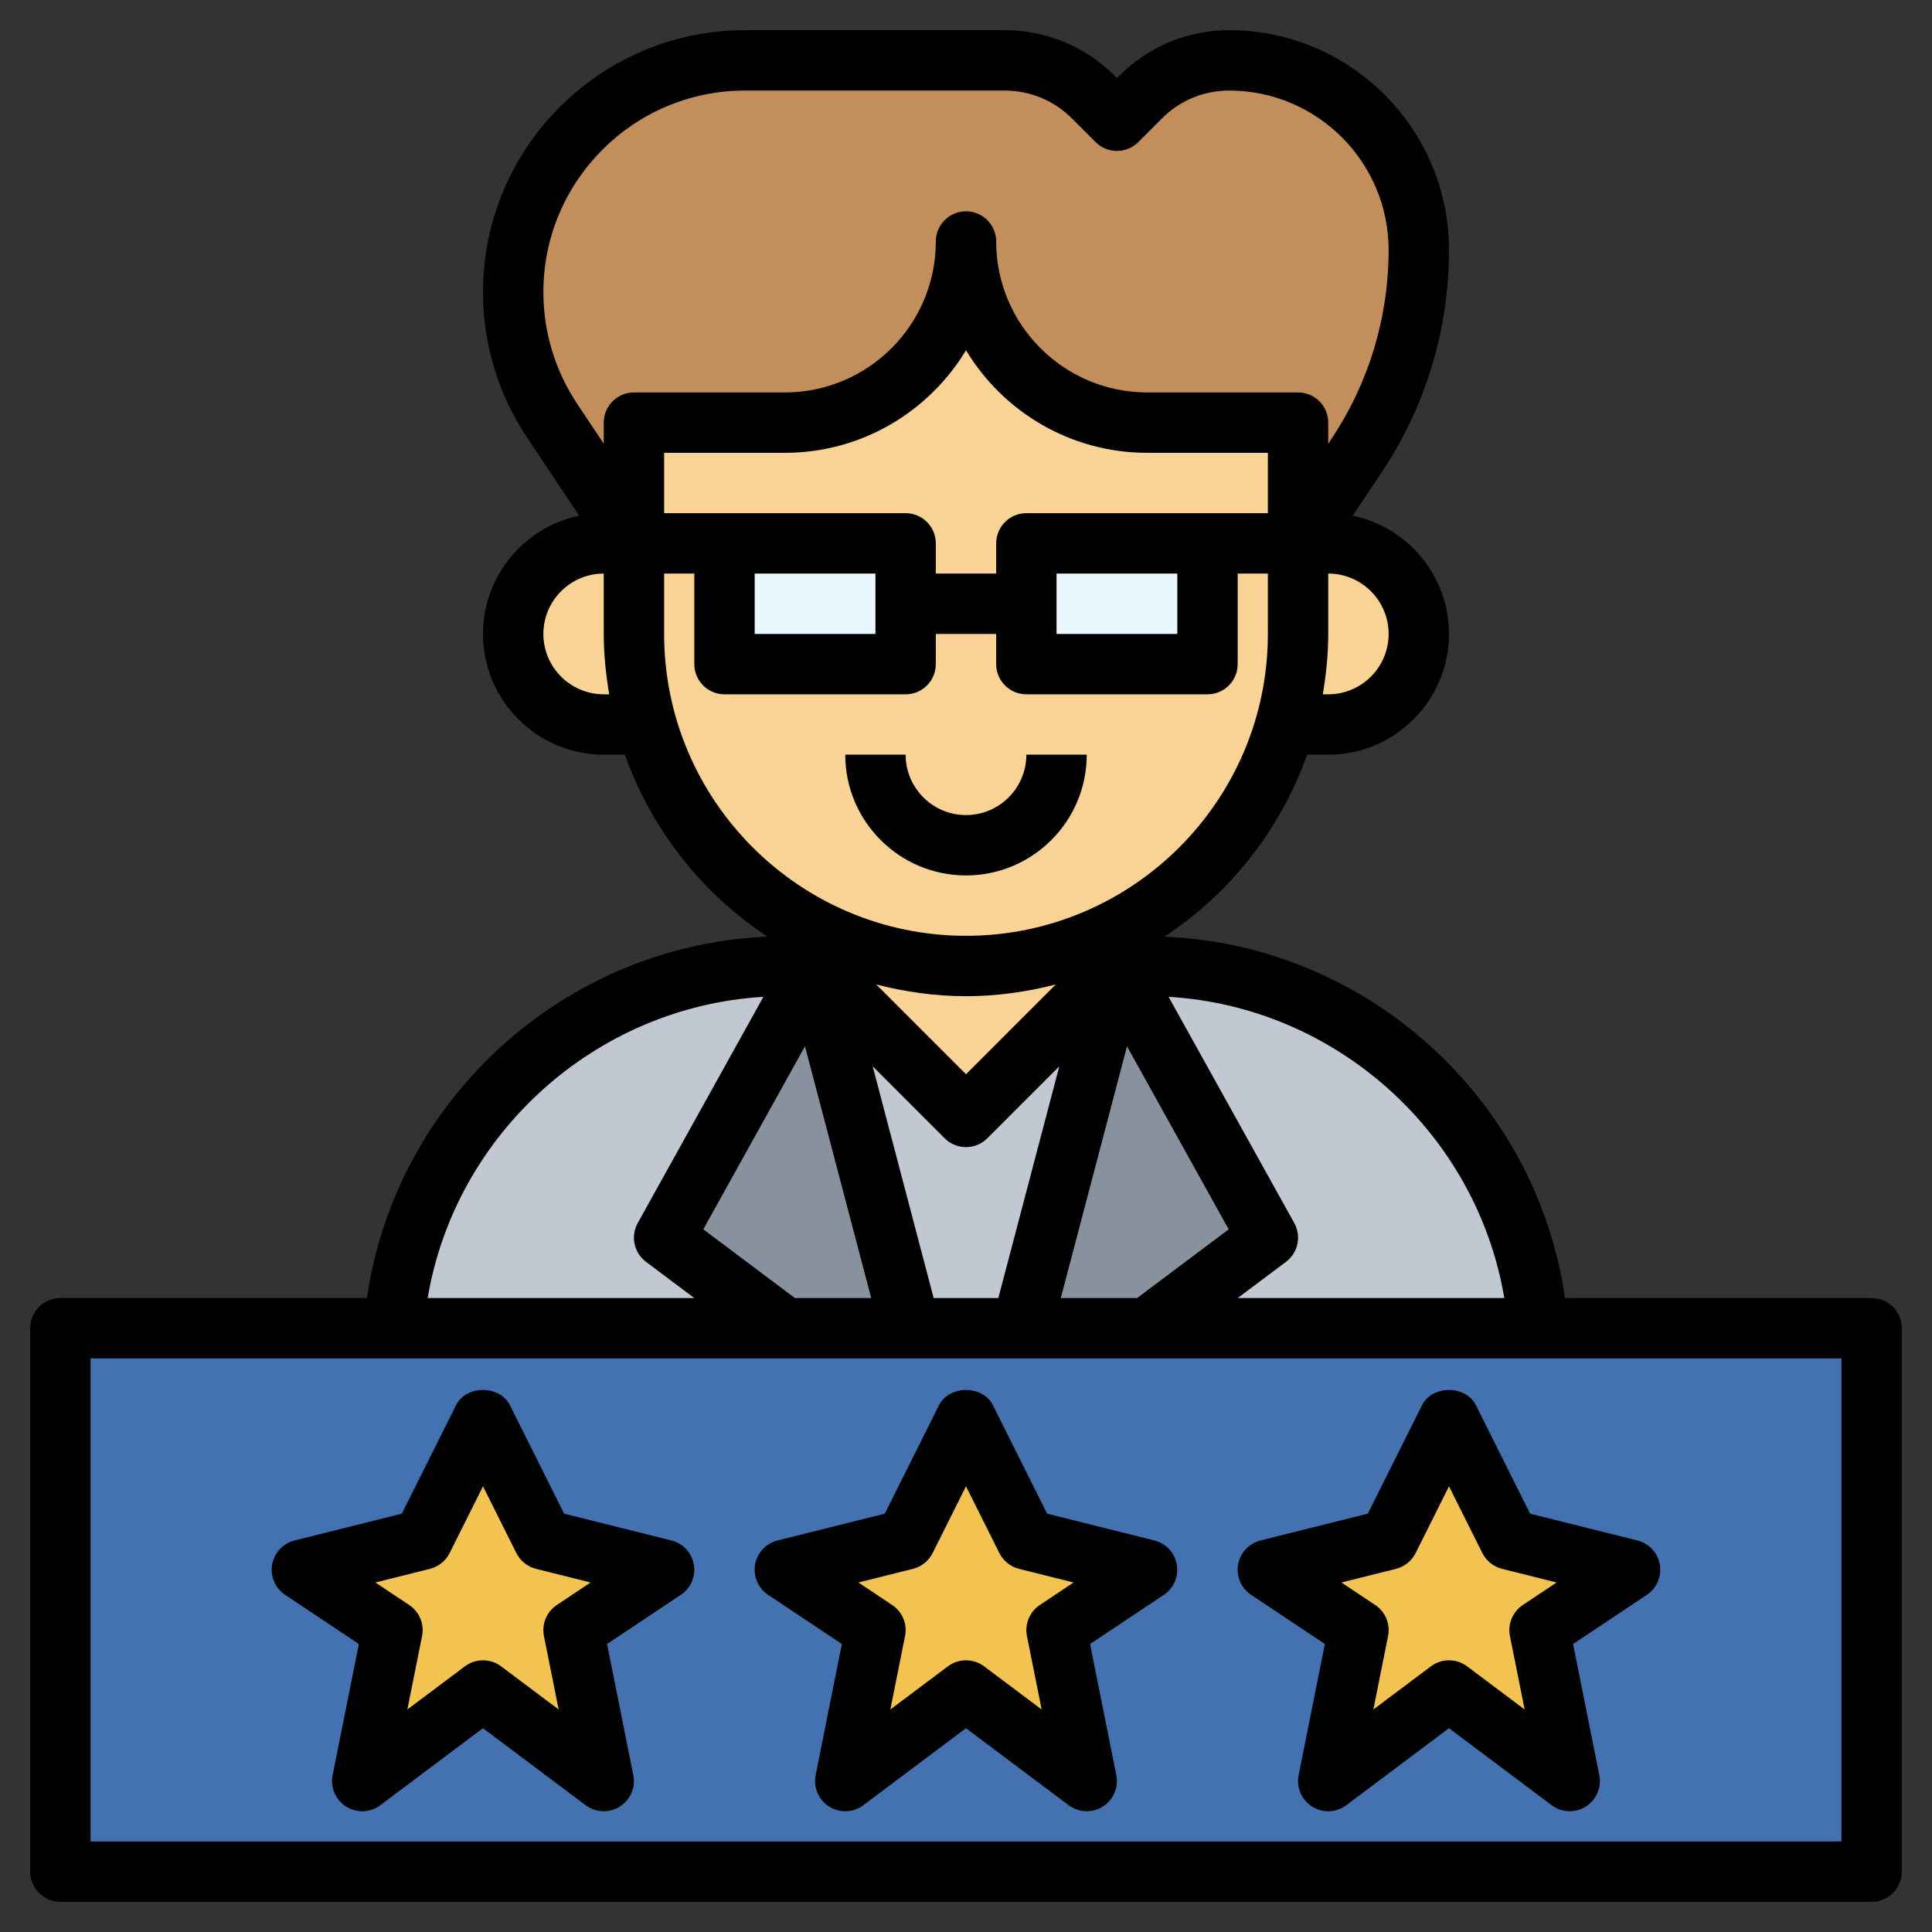 <svg id="Layer_3" enable-background="new 0 0 64 64" height="512" viewBox="0 0 64 64" width="512" xmlns="http://www.w3.org/2000/svg"><rect x="0" y="0" width="64" height="64" fill="#333333" stroke="none"/><g><path d="m13 44.006c.508-6.715 6.117-12.006 12.963-12.006h1 10.037 1c6.845 0 12.455 5.291 12.963 12.006z" fill="#c1c8d1"/><g fill="#f9d296"><path d="m37 32v-3h-10v3"/><path d="m32 8c0 3.314-2.686 6-6 6h-5v7c0 6.075 4.925 11 11 11 6.075 0 11-4.925 11-11v-7h-5c-3.314 0-6-2.686-6-6z"/><path d="m27 32 5 5 5-5z"/></g><path d="m24 18h6v4h-6z" fill="#ebf7fe"/><path d="m34 18h6v4h-6z" fill="#ebf7fe"/><path d="m2 44h60v18h-60z" fill="#4472b0"/><path d="m21 21v-3h-1c-1.657 0-3 1.343-3 3s1.343 3 3 3h1.425c-.271-.955-.425-1.959-.425-3z" fill="#f9d296"/><path d="m44 18h-1v3c0 1.041-.154 2.045-.425 3h1.425c1.657 0 3-1.343 3-3s-1.343-3-3-3z" fill="#f9d296"/><path d="m40.719 2c-1.1 0-2.156.437-2.934 1.215l-.785.785-.785-.785c-.778-.778-1.833-1.215-2.934-1.215h-8.606c-4.238 0-7.675 3.437-7.675 7.676 0 1.515.449 2.997 1.289 4.258l2.711 4.066v-4h5c3.314 0 6-2.686 6-6 0 3.314 2.686 6 6 6h5v4l1.937-2.906c1.345-2.017 2.063-4.388 2.063-6.813 0-3.469-2.812-6.281-6.281-6.281z" fill="#c18e5c"/><path d="m38 44 4-3-5-9-3.158 12z" fill="#88929f"/><path d="m30 51 2-4 2 4 4 1-3 2 1 5-4-3-4 3 1-5-3-2z" fill="#f2c351"/><path d="m46 51 2-4 2 4 4 1-3 2 1 5-4-3-4 3 1-5-3-2z" fill="#f2c351"/><path d="m14 51 2-4 2 4 4 1-3 2 1 5-4-3-4 3 1-5-3-2z" fill="#f2c351"/><path d="m26 44-4-3 5-9 3.158 12z" fill="#88929f"/><g><path d="m62 43h-10.157c-.953-6.61-6.56-11.695-13.27-11.972 2.17-1.428 3.843-3.541 4.727-6.028h.7c2.206 0 4-1.794 4-4 0-1.927-1.37-3.54-3.187-3.917l.956-1.434c1.46-2.19 2.231-4.737 2.231-7.368 0-4.014-3.267-7.281-7.281-7.281-1.375 0-2.668.536-3.641 1.508l-.078.078-.078-.078c-.972-.972-2.265-1.508-3.641-1.508h-8.605c-4.784 0-8.676 3.892-8.676 8.676 0 1.718.504 3.382 1.457 4.812l1.73 2.595c-1.817.377-3.187 1.99-3.187 3.917 0 2.206 1.794 4 4 4h.7c.883 2.487 2.556 4.6 4.727 6.028-6.711.277-12.318 5.362-13.271 11.972h-10.156c-.552 0-1 .448-1 1v18c0 .552.448 1 1 1h60c.552 0 1-.448 1-1v-18c0-.552-.448-1-1-1zm-12.168 0h-8.832l1.6-1.2c.4-.3.517-.849.274-1.286l-4.163-7.493c5.561.332 10.201 4.523 11.121 9.979zm-23.499 0-3.035-2.277 3.368-6.063 2.194 8.34zm4.596 0-2.02-7.677 2.384 2.384c.195.195.451.293.707.293s.512-.098.707-.293l2.384-2.384-2.02 7.677zm-1.903-10.388c.953.244 1.946.388 2.974.388s2.021-.144 2.974-.388l-2.974 2.974zm8.308 2.049 3.368 6.063-3.035 2.276h-2.527zm-3.334-17.661c-.552 0-1 .448-1 1v1h-2v-1c0-.552-.448-1-1-1h-8v-2h4c2.543 0 4.774-1.363 6-3.397 1.226 2.034 3.457 3.397 6 3.397h4v2zm5 2v2h-4v-2zm-10 0v2h-4v-2zm17 2c0 1.103-.897 2-2 2h-.181c.11-.652.181-1.317.181-2v-2c1.103 0 2 .897 2 2zm-26.879-7.621c-.733-1.101-1.121-2.381-1.121-3.703 0-3.681 2.995-6.676 6.676-6.676h8.605c.841 0 1.632.328 2.227.922l.785.785c.391.391 1.023.391 1.414 0l.785-.785c.594-.594 1.385-.922 2.227-.922 2.912 0 5.281 2.369 5.281 5.281 0 2.235-.655 4.399-1.895 6.258l-.105.159v-.698c0-.552-.448-1-1-1h-5c-2.757 0-5-2.243-5-5 0-.552-.448-1-1-1s-1 .448-1 1c0 2.757-2.243 5-5 5h-5c-.552 0-1 .448-1 1v.697zm.879 9.621c-1.103 0-2-.897-2-2s.897-2 2-2v2c0 .683.071 1.348.181 2zm2-2v-2h1v3c0 .552.448 1 1 1h6c.552 0 1-.448 1-1v-1h2v1c0 .552.448 1 1 1h6c.552 0 1-.448 1-1v-3h1v2c0 5.514-4.486 10-10 10s-10-4.486-10-10zm3.289 12.021-4.163 7.493c-.243.437-.126.986.274 1.286l1.6 1.2h-8.833c.921-5.456 5.561-9.647 11.122-9.979zm35.711 27.979h-58v-16h58z"/><path d="m36 25h-2c0 1.103-.897 2-2 2s-2-.897-2-2h-2c0 2.206 1.794 4 4 4s4-1.794 4-4z"/><path d="m25.445 52.832 2.443 1.628-.869 4.343c-.082.407.097.821.447 1.042.351.222.801.204 1.133-.046l3.4-2.55 3.4 2.55c.177.133.388.2.6.2.185 0 .37-.051.533-.154.351-.221.529-.636.447-1.042l-.869-4.343 2.443-1.628c.33-.22.498-.613.431-1.003s-.359-.703-.743-.799l-3.554-.888-1.794-3.589c-.339-.678-1.45-.678-1.789 0l-1.794 3.589-3.554.888c-.384.096-.675.41-.743.799-.066.39.103.783.432 1.003zm4.798-.862c.283-.071.521-.262.652-.523l1.105-2.211 1.105 2.211c.131.261.369.452.652.523l1.807.452-1.119.746c-.337.225-.505.631-.426 1.028l.487 2.433-1.906-1.429c-.178-.133-.389-.2-.6-.2s-.422.067-.6.2l-1.906 1.429.487-2.433c.08-.397-.088-.804-.426-1.028l-1.119-.746z"/><path d="m41.445 52.832 2.443 1.628-.869 4.343c-.082.407.097.821.447 1.042.351.222.802.204 1.133-.046l3.4-2.55 3.4 2.55c.177.133.388.2.6.2.185 0 .37-.051.533-.154.351-.221.529-.636.447-1.042l-.869-4.343 2.443-1.628c.33-.22.498-.613.431-1.003s-.359-.703-.743-.799l-3.554-.888-1.794-3.589c-.339-.678-1.45-.678-1.789 0l-1.794 3.589-3.554.888c-.384.096-.675.41-.743.799-.066.39.103.783.432 1.003zm4.798-.862c.283-.071.521-.262.652-.523l1.105-2.211 1.105 2.211c.131.261.369.452.652.523l1.807.452-1.119.746c-.337.225-.505.631-.426 1.028l.487 2.433-1.906-1.429c-.178-.133-.389-.2-.6-.2s-.422.067-.6.2l-1.906 1.429.487-2.433c.08-.397-.088-.804-.426-1.028l-1.119-.746z"/><path d="m9.445 52.832 2.443 1.628-.869 4.343c-.082.407.097.821.447 1.042.351.222.802.204 1.133-.046l3.4-2.55 3.4 2.55c.177.133.388.2.6.2.185 0 .37-.051.533-.154.351-.221.529-.636.447-1.042l-.869-4.343 2.443-1.628c.33-.22.498-.613.431-1.003s-.359-.703-.743-.799l-3.554-.888-1.794-3.589c-.339-.678-1.45-.678-1.789 0l-1.794 3.589-3.553.888c-.384.096-.675.41-.743.799-.067.39.102.783.431 1.003zm4.798-.862c.283-.071.521-.262.652-.523l1.105-2.211 1.105 2.211c.131.261.369.452.652.523l1.807.452-1.119.746c-.337.225-.505.631-.426 1.028l.487 2.433-1.906-1.429c-.178-.133-.389-.2-.6-.2s-.422.067-.6.2l-1.906 1.429.487-2.433c.08-.397-.088-.804-.426-1.028l-1.119-.746z"/></g></g></svg>